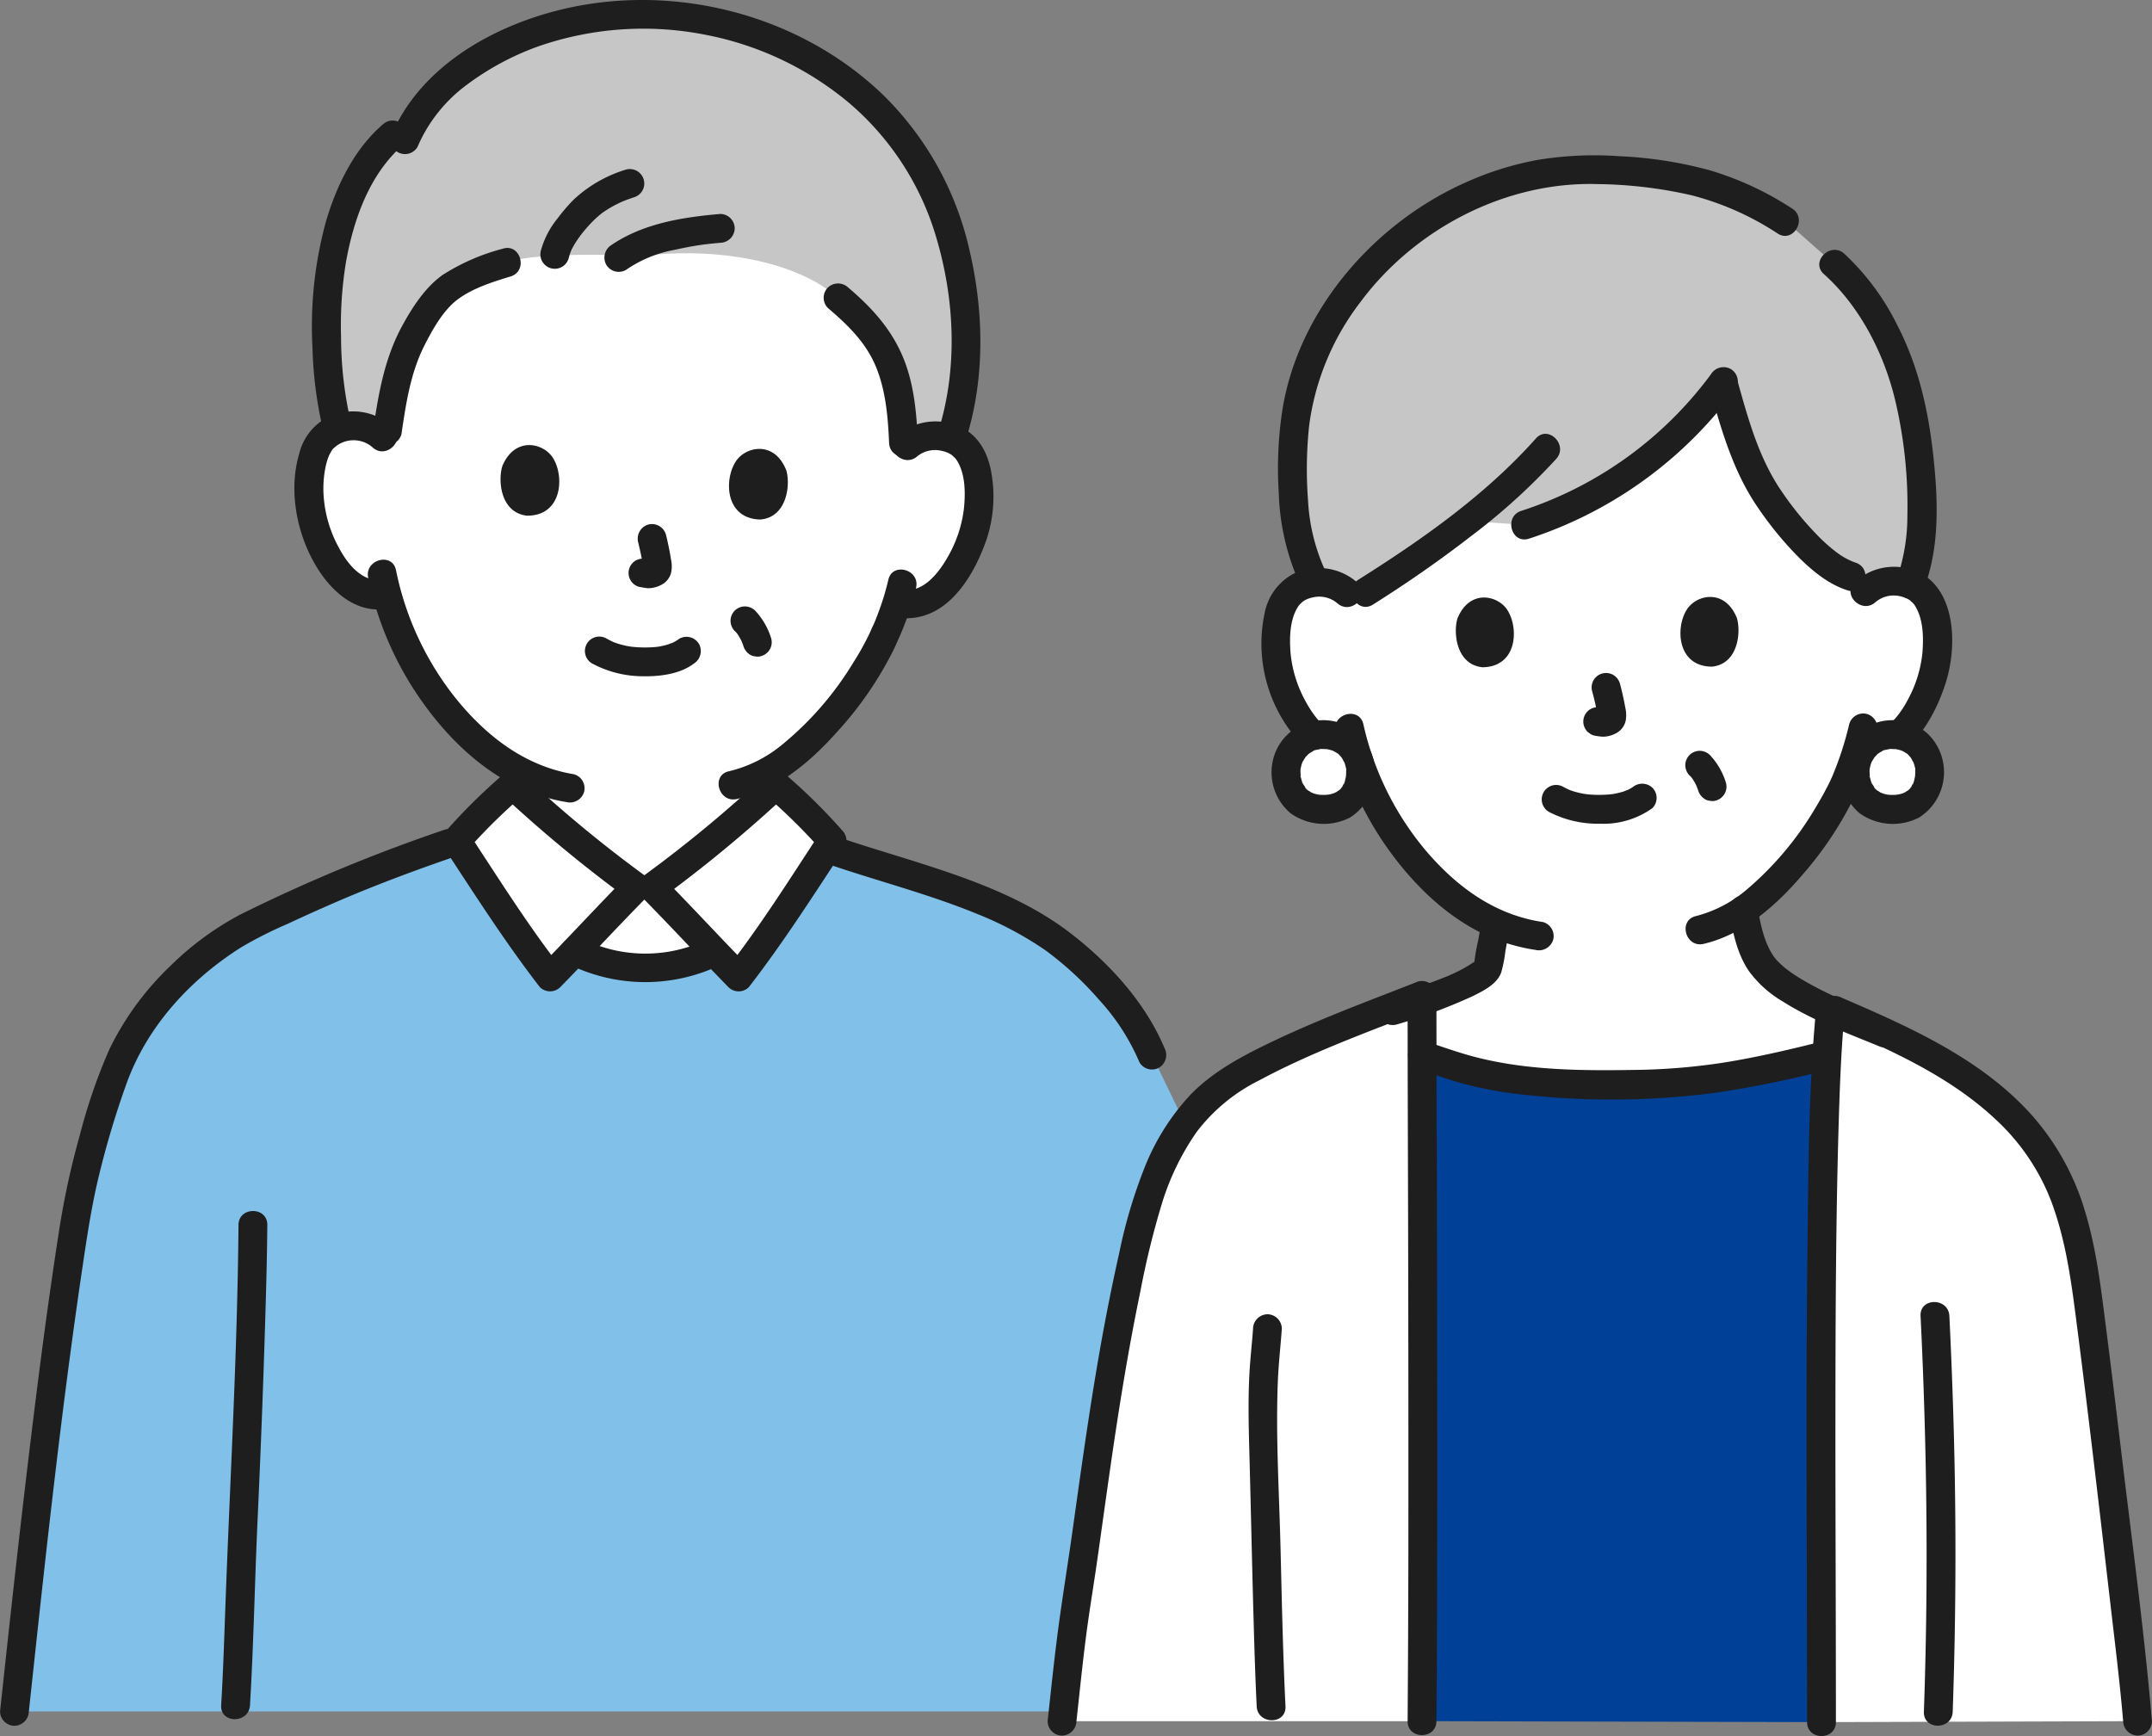 <svg width="176" height="142" viewBox="0 0 176 142" fill="none" xmlns="http://www.w3.org/2000/svg"><rect x="0" y="0" width="176" height="142" fill="#808080" stroke="none"/><g clip-path="url(#a)"><path d="M49.526 75.187c1.05-1.101 1.98-2.072 2.517-2.617h1.311c.959.97 3.151 3.285 5.072 5.29l-.286.135a12.619 12.619 0 0 1-5.273 1.185 13.736 13.736 0 0 1-5.842-1.376c.825-.86 1.698-1.777 2.5-2.617Z" fill="#fff"/><path d="M74.178 36.49a3.348 3.348 0 0 1 2.438-.846 3.106 3.106 0 0 1 2.768 1.601c.921 1.665.83 4.702.16 6.57-.474 1.324-1.248 3.347-3.055 4.777a3.695 3.695 0 0 1-2.863.774l-.273-.05a21.698 21.698 0 0 1-1.025 2.647c-.702 1.812-4.29 7.81-8.877 10.754v1.508a104.327 104.327 0 0 1-10.096 8.35h-1.311a104.377 104.377 0 0 1-10.096-8.35v-1.402a20.058 20.058 0 0 1-5.62-5.007 25.522 25.522 0 0 1-4.68-9.218 3.622 3.622 0 0 1-3.07-.826c-1.757-1.491-2.461-3.54-2.89-4.879-.605-1.89-.593-4.928.384-6.56a3.114 3.114 0 0 1 2.82-1.506 3.35 3.35 0 0 1 2.409.929s-5.106-17.365 21.37-17.365c26.475 0 21.507 18.099 21.507 18.099Zm78.373 11.921a3.301 3.301 0 0 1 2.39-.884 3.071 3.071 0 0 1 2.763 1.528c.941 1.626.909 4.626.283 6.483-.442 1.316-1.168 3.329-2.925 4.774a3.648 3.648 0 0 1-2.812.82l-.27-.046a21.4 21.4 0 0 1-.962 2.633c-.652 1.785-4.022 7.68-8.435 10.699.187 1.49.65 2.93 1.366 4.249.927 1.507 3.24 2.81 5.75 3.95l-.206 2.155c-.028.495-.055 1.003-.081 1.523-7.255 1.822-11.095 2.399-17.059 2.4-9.991.004-12.413-1.191-16.05-2.386-.003-1.651-.004-3.146-.005-4.449a20.99 20.99 0 0 0 4.594-2.004c.263-.123.498-.302.687-.524a1.66 1.66 0 0 0 .171-.555c.188-1.073.383-2.152.571-3.225-2.462-1.072-4.654-2.883-6.737-5.368a25.202 25.202 0 0 1-4.796-9.013 3.574 3.574 0 0 1-3.044-.756c-1.763-1.438-2.498-3.447-2.945-4.76-.634-1.855-.68-4.855.254-6.485a3.075 3.075 0 0 1 2.756-1.541 3.306 3.306 0 0 1 2.395.872s-3.665-20.595 21.869-20.595 20.478 20.505 20.478 20.505Z" fill="#fff"/><path d="M10.702 85.035a14.95 14.95 0 0 0-1.03 2.065A69.864 69.864 0 0 0 6.21 99.46c-1.74 10.764-3.394 25.317-5.027 40.527h97.655V95.872l-4.626-9.565c-.972-2.332-2.002-3.79-4.124-6.045a23.603 23.603 0 0 0-5.99-4.8c-5.06-2.815-10.818-4.11-16.085-5.926l-9.873 8.463a12.617 12.617 0 0 1-5.273 1.185 13.736 13.736 0 0 1-5.842-1.376l-10.372-8.792A136.01 136.01 0 0 0 20.26 75.82a27.215 27.215 0 0 0-6.053 4.594 27.345 27.345 0 0 0-3.506 4.62Z" fill="#81C0E9"/><path d="M86.86 140.786c.458-4.162.706-6.832 1.307-10.505 1.243-8.193 2.356-18.485 4.901-29.185.996-4.17 2.58-8.428 5.744-11.312 1.732-1.573 3.864-2.613 5.973-3.634 3.081-1.486 7.963-3.336 11.512-4.728 0 11.673.153 39.977 0 59.364H86.86Zm62.11.076c0-18.493-.254-42.533.523-56.083l.206-2.155.013-.132c6.845 2.94 14.24 6.246 17.931 12.75 2.168 3.834 2.775 8.329 3.334 12.7.925 7.19 3.496 28.773 3.841 32.841l-25.848.079Z" fill="#fff"/><path d="M148.97 140.86c0-17.819-.236-40.789.442-54.555-7.255 1.821-11.095 2.398-17.059 2.4-9.993.003-12.414-1.192-16.051-2.387.027 13.463.129 37.413-.005 54.465l32.673.077Z" fill="#004097"/><path d="M2.361 139.984c1.303-12.134 2.596-24.281 4.388-36.357.372-2.507.745-5.01 1.344-7.474a73.15 73.15 0 0 1 2.256-7.526c1.694-4.693 5.208-8.51 9.386-11.147a33.545 33.545 0 0 1 3.775-1.907c1.492-.697 2.995-1.37 4.51-2.02 2.936-1.25 5.928-2.363 8.944-3.403 1.424-.491.813-2.771-.626-2.275a134.976 134.976 0 0 0-16.673 6.924 24.45 24.45 0 0 0-5.694 4.173 23.82 23.82 0 0 0-5.001 6.803 45.593 45.593 0 0 0-2.455 7.124 65.71 65.71 0 0 0-1.692 7.825c-.88 5.649-1.614 11.322-2.305 16.998-.902 7.413-1.716 14.84-2.513 22.262a1.189 1.189 0 0 0 1.178 1.179 1.204 1.204 0 0 0 1.178-1.179ZM67.698 70.67c4.066 1.395 8.248 2.455 12.23 4.09a28.443 28.443 0 0 1 5.55 2.953 26.87 26.87 0 0 1 4.396 4.05 17.946 17.946 0 0 1 3.319 5.135 1.186 1.186 0 0 0 1.612.424 1.211 1.211 0 0 0 .423-1.615c-1.563-3.705-4.459-6.88-7.61-9.324-3.552-2.758-7.867-4.342-12.107-5.702-2.393-.768-4.81-1.468-7.187-2.284-1.438-.491-2.055 1.785-.626 2.275v-.001Z" fill="#1E1E1E"/><path d="M52.043 72.57a104.376 104.376 0 0 1-10.096-8.351 44.997 44.997 0 0 0-4.605 4.55c2.324 3.535 4.828 7.515 7.645 11.145 2.066-2.11 5.735-6.007 7.056-7.345Zm1.311 0a104.34 104.34 0 0 0 10.097-8.351 44.985 44.985 0 0 1 4.605 4.55c-2.324 3.535-4.828 7.515-7.645 11.145-2.065-2.11-5.735-6.007-7.057-7.345Z" fill="#fff"/><path d="M52.638 71.548a107.75 107.75 0 0 1-9.858-8.166 1.203 1.203 0 0 0-1.666 0 47.36 47.36 0 0 0-4.605 4.55 1.216 1.216 0 0 0-.184 1.429c2.529 3.852 5.007 7.735 7.828 11.384a1.187 1.187 0 0 0 1.667 0c2.373-2.427 4.673-4.927 7.057-7.344 1.066-1.082-.6-2.753-1.67-1.669-2.382 2.418-4.682 4.916-7.056 7.345h1.666c-2.695-3.486-5.044-7.225-7.462-10.907l-.184 1.43a47.384 47.384 0 0 1 4.605-4.55h-1.662a112.833 112.833 0 0 0 10.335 8.535 1.184 1.184 0 0 0 1.612-.423 1.21 1.21 0 0 0-.423-1.614Z" fill="#1E1E1E"/><path d="M53.95 73.585a112.806 112.806 0 0 0 10.334-8.534h-1.666a47.417 47.417 0 0 1 4.605 4.55l-.185-1.43c-2.416 3.68-4.764 7.421-7.462 10.906h1.666c-2.373-2.427-4.673-4.926-7.056-7.344-1.067-1.082-2.733.586-1.667 1.668 2.384 2.418 4.684 4.915 7.057 7.345a1.182 1.182 0 0 0 1.666 0c2.822-3.65 5.3-7.532 7.83-11.385a1.207 1.207 0 0 0-.185-1.43 47.383 47.383 0 0 0-4.605-4.549 1.203 1.203 0 0 0-1.666 0 107.793 107.793 0 0 1-9.858 8.166 1.218 1.218 0 0 0-.423 1.614 1.186 1.186 0 0 0 1.614.423Z" fill="#1E1E1E"/><path d="M46.429 78.829a14.157 14.157 0 0 0 12.306.188 1.189 1.189 0 0 0 .423-1.613 1.205 1.205 0 0 0-1.613-.424 11.63 11.63 0 0 1-9.925-.188 1.207 1.207 0 0 0-1.613.423 1.192 1.192 0 0 0 .423 1.614h-.001Zm-26.924 21.365c-.085 10.289-.68 20.568-1.059 30.848-.104 2.814-.19 5.631-.358 8.443-.09 1.516 2.267 1.511 2.357 0 .303-5.098.393-10.207.627-15.308.244-5.299.448-10.599.61-15.9.081-2.694.158-5.388.18-8.083.012-1.518-2.345-1.52-2.357 0Z" fill="#1E1E1E"/><path d="M78.44 22.129a27.785 27.785 0 0 0-2.405-7.275C71.785 6.42 62.509 1.351 53.24 1.192c-6.1-.105-11.33 1.516-15.687 4.744a12.537 12.537 0 0 0-4.424 5.485s-.691.049-1.546.104c-3.176 3.166-4.937 9.03-4.871 15.009a33.227 33.227 0 0 0 .896 8.506 3.92 3.92 0 0 1 1.283-.222 3.285 3.285 0 0 1 2.67 1.229c.567-3.213.565-7.4 4.595-11.991.834-.951 3.157-1.77 5.291-2.586 2.031-.779 8.41-.682 10.968-.514 5.351-.712 12.31.087 16.123 3.391a18.23 18.23 0 0 1 3.101 3.188c1.764 2.635 2.143 5.336 2.273 9.236a3.268 3.268 0 0 1 2.705-1.138 3.96 3.96 0 0 1 1.167.226c1.389-4.13 1.533-9.1.656-13.73Z" fill="#C6C6C6"/><path d="M32.132 34.919a4.81 4.81 0 0 0-5.22-.85 4.577 4.577 0 0 0-2.437 3.027c-.935 3.135-.16 6.847 1.598 9.56 1.172 1.807 3.041 3.434 5.338 3.164a1.214 1.214 0 0 0 1.178-1.18 1.187 1.187 0 0 0-1.178-1.18c-1.774.209-2.963-1.277-3.719-2.702a10.254 10.254 0 0 1-1.22-4.136 8.86 8.86 0 0 1 .148-2.402c.065-.33.163-.652.291-.962.062-.14.148-.265.217-.398.031-.05.063-.099.099-.144a.65.65 0 0 0-.037.049 2.355 2.355 0 0 1 3.277-.174c1.108 1.035 2.778-.63 1.666-1.668l-.001-.004Zm42.881 2.408a2.323 2.323 0 0 1 2.05-.438c.298.06.58.184.826.364-.088-.066.184.178.22.214.036.035.221.294.077.084.785 1.146.782 2.774.642 4.103a10.355 10.355 0 0 1-1.326 3.917c-.682 1.21-1.958 2.904-3.56 2.66a1.215 1.215 0 0 0-1.448.824 1.19 1.19 0 0 0 .822 1.452c3.925.597 6.25-3.161 7.367-6.375.55-1.665.702-3.435.442-5.17-.202-1.432-.742-2.795-1.938-3.67a4.777 4.777 0 0 0-5.836.367c-1.148.995.524 2.658 1.666 1.668h-.004Z" fill="#1E1E1E"/><path d="M72.65 47.432a20.89 20.89 0 0 1-.795 2.622 18 18 0 0 1-.35.896c-.062.14-.131.276-.194.416-.052.116-.253.575-.092.224a22.383 22.383 0 0 1-1.428 2.598 26.249 26.249 0 0 1-5.864 6.754 10.699 10.699 0 0 1-4.309 2.143c-1.482.317-.855 2.592.627 2.275 3.289-.704 6.061-3.067 8.241-5.524a29.112 29.112 0 0 0 4.65-6.797c.045-.095.088-.191.13-.288.024-.054.281-.611.124-.284.204-.425.382-.864.554-1.302.404-1.009.731-2.047.978-3.106.33-1.479-1.941-2.11-2.272-.627Zm-42.539-.177A26.993 26.993 0 0 0 33.8 56.32c1.896 2.942 4.402 5.701 7.454 7.464a15.08 15.08 0 0 0 5.065 1.821 1.212 1.212 0 0 0 1.448-.821 1.19 1.19 0 0 0-.823-1.452c-3.9-.647-6.962-2.96-9.454-5.944a24.6 24.6 0 0 1-5.105-10.759c-.31-1.485-2.583-.856-2.273.628v-.002Zm1.214-37.095c-2.316 2.001-3.742 4.898-4.618 7.786a32.384 32.384 0 0 0-1.154 10.45c.057 2.234.337 4.457.838 6.635.35 1.475 2.622.852 2.272-.627a31.345 31.345 0 0 1-.771-6.85 32.186 32.186 0 0 1 .407-6.144c.633-3.498 1.931-7.194 4.692-9.58 1.15-.993-.522-2.656-1.666-1.668v-.002Zm9.809 10.18a17.161 17.161 0 0 0-4.938 2.151c-1.424 1.011-2.493 2.667-3.316 4.186-1.4 2.586-1.896 5.351-2.323 8.221a1.22 1.22 0 0 0 .823 1.452 1.186 1.186 0 0 0 1.449-.824c.374-2.512.736-5.022 1.904-7.312.644-1.264 1.508-2.813 2.65-3.687 1.25-.95 2.897-1.464 4.376-1.914 1.447-.442.83-2.718-.627-2.275l.002.001Zm26.571 4.85c1.645 1.397 3.169 2.875 3.979 4.921.771 1.947.94 4.047 1.03 6.12.066 1.511 2.423 1.52 2.357 0-.098-2.327-.294-4.723-1.174-6.901-.966-2.387-2.584-4.16-4.525-5.81a1.208 1.208 0 0 0-1.666 0 1.19 1.19 0 0 0 0 1.67h-.001ZM46.51 21.119c.049-.197.109-.391.18-.581-.088.24.017-.036.042-.089a6.802 6.802 0 0 1 .46-.79c.057-.086.116-.17.176-.252.041-.058.188-.253.062-.09.356-.47.744-.913 1.162-1.328.196-.19.406-.361.613-.54.078-.068-.22.158-.003.005.063-.044.125-.09.188-.133a9.453 9.453 0 0 1 1.368-.77c.03-.014.312-.137.181-.082-.13.055.165-.065.199-.078.227-.087.456-.167.687-.246a1.178 1.178 0 0 0 .823-1.45 1.18 1.18 0 0 0-1.45-.824 10.859 10.859 0 0 0-4.27 2.448 14.4 14.4 0 0 0-1.316 1.53 7.153 7.153 0 0 0-1.375 2.642 1.181 1.181 0 0 0 .823 1.451 1.177 1.177 0 0 0 1.45-.823Zm4.684.96a10.205 10.205 0 0 1 3.937-1.636c.54-.117 1.085-.23 1.632-.322a26.964 26.964 0 0 1 .757-.116l.072-.01c.439-.052.878-.098 1.318-.136a1.208 1.208 0 0 0 1.178-1.18A1.19 1.19 0 0 0 58.91 17.5c-3.085.266-6.297.77-8.907 2.543a1.21 1.21 0 0 0-.42 1.613 1.19 1.19 0 0 0 1.612.423h-.001Z" fill="#1E1E1E"/><path d="M79.012 35.9c1.554-4.943 1.46-10.392.284-15.405A25.678 25.678 0 0 0 72.242 7.78C65.112.9 54.296-1.654 44.8 1.072c-5.209 1.495-10.415 4.654-12.69 9.759a1.218 1.218 0 0 0 .423 1.614 1.186 1.186 0 0 0 1.612-.424 12.335 12.335 0 0 1 3.862-4.957 22.391 22.391 0 0 1 6.044-3.28 26.185 26.185 0 0 1 13.723-.924 25.873 25.873 0 0 1 11.733 5.614 22.934 22.934 0 0 1 7.06 10.935c1.521 5.092 1.776 10.758.172 15.861-.457 1.452 1.816 2.073 2.272.628v.002Zm-30.59 18.366a8.801 8.801 0 0 0 4.169 1.049c1.38.024 3.008-.174 4.15-1.032a1.21 1.21 0 0 0 .423-1.614 1.19 1.19 0 0 0-1.611-.424 3.2 3.2 0 0 1-.446.281c-.045.024-.09.044-.135.067-.17.087-.005-.014.07-.026a2.918 2.918 0 0 0-.388.139 6.233 6.233 0 0 1-.942.21c.269-.04-.098.006-.121.008a9.977 9.977 0 0 1-1.648.003 13.96 13.96 0 0 1-.352-.034c.169.018.022.003-.066-.012a7.05 7.05 0 0 1-.948-.22 7.895 7.895 0 0 1-.393-.137c-.223-.083.036.042.065.03a.903.903 0 0 1-.166-.077 9.074 9.074 0 0 1-.473-.245 1.176 1.176 0 0 0-1.762.858 1.18 1.18 0 0 0 .573 1.178v-.002Zm3.771-9.903c.169.693.32 1.394.424 2.1l-.043-.314c.017.11.02.22.008.331l.042-.313a.679.679 0 0 1-.034.131l.118-.282a.555.555 0 0 1-.049.085l.185-.24a.49.49 0 0 1-.07.068l.237-.184a1.346 1.346 0 0 1-.17.086l.282-.12a1.238 1.238 0 0 1-.285.079l.313-.042a1.122 1.122 0 0 1-.266-.005l.313.042c-.098-.016-.197-.042-.299-.057a1.287 1.287 0 0 0-.908.119 1.18 1.18 0 0 0-.422 1.614 1.138 1.138 0 0 0 .704.54c.236.036.464.095.705.11a2.23 2.23 0 0 0 1.053-.246 1.535 1.535 0 0 0 .851-1.007 2.505 2.505 0 0 0-.002-1.081 24.32 24.32 0 0 0-.416-2.046 1.19 1.19 0 0 0-1.45-.824 1.203 1.203 0 0 0-.822 1.451v.005ZM41.09 38.104c-.374 1.15-.188 3.811 1.993 4.075 2.89.032 3.099-3.179 2.151-4.706-.775-1.25-3.108-1.805-4.144.631Zm23.223.388c.336 1.162.06 3.815-2.13 4.003-2.889-.066-2.988-3.282-1.99-4.776.817-1.223 3.167-1.696 4.12.773Zm-4.219 13.119c.107.107.207.221.3.341l-.185-.239c.214.288.392.602.53.934l-.119-.282c.066.158.126.317.18.479.089.293.28.544.54.705a.883.883 0 0 0 .44.14.892.892 0 0 0 .469-.021 1.2 1.2 0 0 0 .704-.54 1.18 1.18 0 0 0 .119-.91 5.766 5.766 0 0 0-1.313-2.272 1.215 1.215 0 0 0-.835-.344 1.196 1.196 0 0 0-.834.344c-.22.222-.344.522-.344.835.005.312.127.611.344.836l.004-.006Zm78.085 11.813c.107.107.207.22.299.34l-.184-.238c.215.288.393.601.53.934l-.119-.283c.066.158.126.318.181.48.088.292.28.543.54.704a.871.871 0 0 0 .438.14.89.89 0 0 0 .47-.021 1.18 1.18 0 0 0 .823-1.45 5.767 5.767 0 0 0-1.313-2.272 1.211 1.211 0 0 0-.834-.344 1.197 1.197 0 0 0-.835.344c-.22.222-.344.523-.344.836.005.312.128.61.344.835l.004-.005Zm-50.141 77.359c.254-2.317.487-4.636.785-6.947.27-2.086.622-4.161.918-6.242.67-4.703 1.295-9.413 2.07-14.1.432-2.62.908-5.232 1.447-7.832a69.192 69.192 0 0 1 1.772-7.232 20.955 20.955 0 0 1 2.847-5.854 14.563 14.563 0 0 1 5.117-4.213c4.351-2.335 9.028-4.007 13.614-5.805a1.213 1.213 0 0 0 .823-1.451 1.189 1.189 0 0 0-1.45-.824c-4.218 1.654-8.487 3.224-12.56 5.22-2.227 1.091-4.423 2.315-6.147 4.134a19.056 19.056 0 0 0-3.65 5.823 41.532 41.532 0 0 0-2.079 6.982 172.739 172.739 0 0 0-1.582 7.927c-.87 4.928-1.553 9.885-2.247 14.84-.353 2.52-.763 5.033-1.107 7.554-.365 2.667-.636 5.346-.93 8.021a1.189 1.189 0 0 0 1.178 1.18 1.209 1.209 0 0 0 1.179-1.18l.002-.001Zm61.39-57.138c4.864 2.095 9.95 4.288 13.847 7.977a17.75 17.75 0 0 1 4.496 6.67c1.08 2.888 1.55 5.961 1.945 9.004 1.02 7.857 1.938 15.729 2.847 23.597.38 3.294.795 6.587 1.078 9.891a1.212 1.212 0 0 0 1.178 1.179 1.185 1.185 0 0 0 1.178-1.179c-.62-7.244-1.601-14.47-2.468-21.687-.437-3.637-.875-7.274-1.341-10.906-.392-3.056-.763-6.144-1.662-9.099a20.737 20.737 0 0 0-4.247-7.754c-4.124-4.686-10.046-7.312-15.661-9.73a1.215 1.215 0 0 0-1.612.424 1.192 1.192 0 0 0 .423 1.614h-.001Z" fill="#1E1E1E"/><path d="M102.48 108.68c-.087 1.233-.233 2.461-.298 3.697-.116 2.189-.059 4.377 0 6.567.126 4.609.218 9.218.35 13.827.064 2.266.135 4.533.245 6.799.074 1.511 2.431 1.52 2.356 0-.21-4.309-.3-8.624-.405-12.936-.109-4.517-.4-9.071-.223-13.587.057-1.461.226-2.91.329-4.367a1.192 1.192 0 0 0-1.178-1.18 1.202 1.202 0 0 0-1.178 1.18h.002Zm54.592-1.041c.408 8.322.576 16.655.455 24.986a356.837 356.837 0 0 1-.183 7.389c-.053 1.518 2.304 1.516 2.357 0 .294-8.446.3-16.896.015-25.349a413.074 413.074 0 0 0-.288-7.028c-.074-1.511-2.43-1.521-2.356 0v.002Zm-6.923 33.221c0-8.454-.046-16.908-.039-25.362.006-8.022.034-16.048.28-24.067.09-2.942.207-5.876.487-8.806a1.19 1.19 0 0 0-1.178-1.18 1.205 1.205 0 0 0-1.178 1.18c-.589 6.173-.611 12.41-.688 18.607-.105 8.529-.088 17.06-.067 25.59.011 4.679.019 9.359.026 14.039 0 1.518 2.356 1.521 2.356 0l.001-.001Z" fill="#1E1E1E"/><path d="M141.446 74.74c.284 1.603.652 3.317 1.583 4.684a9.213 9.213 0 0 0 2.79 2.504c2.475 1.562 5.274 2.582 7.967 3.693a1.184 1.184 0 0 0 1.45-.824 1.209 1.209 0 0 0-.823-1.45c-2.413-.996-4.886-1.93-7.127-3.285a11.088 11.088 0 0 1-1.282-.876 7.166 7.166 0 0 1-.561-.514 3.493 3.493 0 0 1-.344-.39c-.85-1.203-1.129-2.747-1.378-4.168a1.19 1.19 0 0 0-1.452-.823 1.205 1.205 0 0 0-.823 1.45Zm-27.24 9.065a45.654 45.654 0 0 0 6.235-2.323c.88-.438 1.999-.98 2.34-1.957a11.24 11.24 0 0 0 .335-1.715l.344-1.936a1.216 1.216 0 0 0-.823-1.45 1.187 1.187 0 0 0-1.449.823c-.099.565-.199 1.13-.3 1.694a16.125 16.125 0 0 0-.299 1.675c-.003.041-.049.131-.025.13.188-.165.225-.208.111-.128a1.94 1.94 0 0 1-.162.098c-.155.095-.308.194-.462.29-.326.198-.662.378-1.006.54-.182.087-.365.17-.55.25-.09.04.032-.01-.127.054a39.287 39.287 0 0 1-1.676.637c-1.031.366-2.072.704-3.112 1.044a1.203 1.203 0 0 0-.823 1.45 1.193 1.193 0 0 0 1.449.824Z" fill="#1E1E1E"/><path d="M107.733 28.323a25.603 25.603 0 0 1 15.786-13.51 22.816 22.816 0 0 1 7.644-.917c3.847.122 7.217.635 10.206 1.786a27.93 27.93 0 0 1 4.611 2.397l.186.121 3.836 3.386a19.934 19.934 0 0 1 4.501 6.306 21.766 21.766 0 0 1 1.767 5.15c.73 3.508 1.643 10.479-.04 14.745a3.742 3.742 0 0 0-1.287-.252 3.463 3.463 0 0 0-1.589.328l-1.922-.708c-2.955-.876-6.684-5.954-7.904-8.27-.848-1.608-1.873-4.937-2.613-7.625a31.795 31.795 0 0 1-16.183 11.67l-4.731-.317a99.51 99.51 0 0 1-9.337 6.462 3.197 3.197 0 0 0-2.854-1.436 3.73 3.73 0 0 0-.2.013 13.54 13.54 0 0 1-1.427-3.981c-.58-2.38-.652-7.493-.046-10.485.34-1.678.875-3.31 1.596-4.863Z" fill="#C6C6C6"/><path d="M153.384 49.256a2.293 2.293 0 0 1 2.023-.484c.306.057.595.182.846.367-.103-.077.144.14.143.138.052.053.103.108.152.165-.075-.103-.075-.103 0 0 .758 1.11.779 2.667.675 3.962a10.113 10.113 0 0 1-1.182 3.811c-.764 1.452-1.982 2.983-3.791 2.748a1.181 1.181 0 0 0-1.178 1.18 1.209 1.209 0 0 0 1.178 1.179c3.751.489 6.038-3.644 6.942-6.679.796-2.668.794-6.783-1.749-8.543a4.741 4.741 0 0 0-5.726.486c-1.129 1.018.54 2.683 1.667 1.668v.002Z" fill="#1E1E1E"/><path d="M151.24 59.223c-.35 1.5-.83 2.968-1.434 4.385 0-.004.099-.21-.005.008-.045.098-.088.196-.134.291a25.337 25.337 0 0 1-1.131 2.068 26.314 26.314 0 0 1-5.663 6.774 10.376 10.376 0 0 1-4.173 2.182c-1.476.344-.852 2.621.626 2.275 3.24-.76 5.931-3.13 8.04-5.6a28.965 28.965 0 0 0 4.455-6.764c.076-.17.15-.344.221-.515.019-.05.132-.325.065-.166-.07.166.007-.01.019-.037.077-.17.147-.343.219-.516.077-.189.151-.378.222-.568.399-1.036.715-2.103.946-3.19a1.213 1.213 0 0 0-.823-1.45 1.189 1.189 0 0 0-1.449.823h-.001Zm-42.01.639a26.683 26.683 0 0 0 3.788 8.852c1.92 2.868 4.43 5.549 7.466 7.243a14.88 14.88 0 0 0 5.091 1.74 1.217 1.217 0 0 0 1.45-.825 1.193 1.193 0 0 0-.823-1.451c-3.895-.57-6.978-2.814-9.505-5.742a24.245 24.245 0 0 1-5.195-10.444c-.339-1.479-2.611-.853-2.272.627Zm17.443 6.545a8.718 8.718 0 0 0 4.207.969 6.858 6.858 0 0 0 4.261-1.275 1.184 1.184 0 0 0 0-1.668 1.216 1.216 0 0 0-1.667 0c.362-.284.103-.081.01-.021a2.751 2.751 0 0 1-.257.147c-.045.024-.092.046-.138.07-.093.049-.196.032.068-.024-.12.037-.238.08-.354.13a6.669 6.669 0 0 1-.991.228c.177-.028.027-.004-.069.006a9.625 9.625 0 0 1-1.917.001c-.03-.003-.385-.058-.114-.01a8.089 8.089 0 0 1-.927-.204 5.879 5.879 0 0 1-.384-.129c-.042-.015-.083-.033-.125-.05-.223-.08.257.124.057.025-.157-.079-.316-.153-.471-.235a1.174 1.174 0 0 0-1.307.079 1.183 1.183 0 0 0-.226 1.653c.093.123.21.227.344.305v.003Zm3.541-9.865c.193.692.347 1.393.463 2.102l-.042-.314c.014.096.017.194.009.29l.042-.313a.733.733 0 0 1-.032.13l.119-.282a.53.53 0 0 1-.046.084l.184-.238a.45.45 0 0 1-.068.068l.238-.185a1.231 1.231 0 0 1-.166.088l.282-.119a1.21 1.21 0 0 1-.28.083l.313-.042c-.088.01-.176.01-.263 0l.313.041c-.204-.027-.405-.065-.609-.092a1.169 1.169 0 0 0-1.09.727 1.167 1.167 0 0 0 0 .903c.059.143.146.273.255.383l.239.184c.18.106.385.161.594.161l.025.003-.313-.042c.234.05.471.083.709.098a2.3 2.3 0 0 0 1.058-.273 1.522 1.522 0 0 0 .804-1.02 2.61 2.61 0 0 0-.022-1.06 24.698 24.698 0 0 0-.445-1.994 1.219 1.219 0 0 0-.54-.704 1.18 1.18 0 0 0-1.314.082 1.18 1.18 0 0 0-.417 1.25v.002Zm-11.018-5.948c-.348 1.141-.114 3.765 2.045 3.984 2.853-.024 2.998-3.195 2.035-4.686-.788-1.22-3.102-1.723-4.08.702Zm22.849-.057c.353 1.14.13 3.764-2.028 3.992-2.853-.01-3.012-3.183-2.055-4.677.784-1.223 3.095-1.734 4.083.685Zm4.53-33.473a25.582 25.582 0 0 0-6.732-3.132 33.704 33.704 0 0 0-7.428-1.157 28.684 28.684 0 0 0-6.574.29 25.36 25.36 0 0 0-5.953 1.85c-7.401 3.28-13.588 10.294-14.974 18.403a31.754 31.754 0 0 0-.328 7.07 19.41 19.41 0 0 0 1.649 7.225 1.185 1.185 0 0 0 1.611.424 1.206 1.206 0 0 0 .423-1.614 15.758 15.758 0 0 1-1.294-5.514 33.98 33.98 0 0 1 .089-6.069 21.068 21.068 0 0 1 4.154-10.076c4.45-6.028 11.887-9.923 19.41-9.707 2.602.028 5.194.336 7.73.92a23.407 23.407 0 0 1 7.028 3.125c1.276.825 2.461-1.217 1.189-2.038Z" fill="#1E1E1E"/><path d="M111.036 47.674a4.778 4.778 0 0 0-5.298-.718 4.651 4.651 0 0 0-2.317 3.224 11.977 11.977 0 0 0 1.858 9.256c1.325 1.917 3.18 3.255 5.593 2.93a1.184 1.184 0 0 0 .823-1.45 1.213 1.213 0 0 0-1.449-.825c-1.598.216-2.848-1.556-3.492-2.768a10.094 10.094 0 0 1-1.206-3.896c-.098-1.281-.079-2.825.687-3.916a1.159 1.159 0 0 0-.028.037 3 3 0 0 1 .151-.166s.245-.218.141-.139c.25-.186.538-.314.845-.372a2.288 2.288 0 0 1 2.026.47c1.129 1.008 2.798-.654 1.666-1.668Zm28.789-15.91c.952 3.404 1.927 6.832 3.953 9.768a28.493 28.493 0 0 0 3.327 4.052c1.141 1.133 2.454 2.22 4.013 2.709 1.45.455 2.071-1.822.626-2.275a5.805 5.805 0 0 1-1.631-.91 13.906 13.906 0 0 1-1.58-1.434 25.752 25.752 0 0 1-2.891-3.583c-1.822-2.7-2.675-5.844-3.545-8.954-.408-1.46-2.682-.84-2.272.627Z" fill="#1E1E1E"/><path d="M125.612 35.864c-4.108 4.615-9.317 8.275-14.515 11.55-1.281.807-.098 2.851 1.189 2.038 2.73-1.72 5.386-3.558 7.938-5.533a51.63 51.63 0 0 0 7.054-6.387c1.007-1.13-.654-2.804-1.666-1.668Zm14.321-5.257a31.233 31.233 0 0 1-15.517 11.18c-1.439.461-.823 2.74.627 2.275a33.947 33.947 0 0 0 16.925-12.266 1.188 1.188 0 0 0-.422-1.613 1.206 1.206 0 0 0-1.613.423Zm9.234-8.187c2.952 2.64 4.945 6.55 5.842 10.375a37.4 37.4 0 0 1 .985 9.37 15.682 15.682 0 0 1-.906 5.304 1.189 1.189 0 0 0 .822 1.452 1.203 1.203 0 0 0 1.45-.825c1.273-3.3 1.142-7.135.778-10.596-.403-3.83-1.206-7.499-2.99-10.944a20.133 20.133 0 0 0-4.316-5.805c-1.129-1.01-2.798.654-1.666 1.671l.001-.003Zm-.1 62.754c-2.749.688-5.509 1.339-8.309 1.774-2.344.351-4.71.54-7.08.566-4.387.072-8.809.032-12.984-1.044-1.389-.358-2.735-.848-4.096-1.296-1.444-.475-2.062 1.802-.627 2.275 1.237.407 2.461.852 3.718 1.195 1.658.438 3.348.742 5.054.91a65.065 65.065 0 0 0 15.619-.18 87.144 87.144 0 0 0 9.332-1.923c1.473-.368.848-2.644-.626-2.275l-.001-.002Z" fill="#1E1E1E"/><path d="M117.478 140.787c.065-8.416.072-16.832.066-25.248-.006-8.096-.022-16.192-.049-24.288a5366.75 5366.75 0 0 1-.017-9.83c0-1.518-2.357-1.52-2.357 0 0 6.58.027 13.16.043 19.741.02 8.609.026 17.218.019 25.828-.009 4.598-.029 9.196-.062 13.795-.012 1.518 2.344 1.519 2.357 0v.002Z" fill="#1E1E1E"/><path d="M154.77 60.087a2.977 2.977 0 0 0-2.164.868 2.985 2.985 0 0 0-.88 2.161c0 1.891 1.178 3.087 3.044 3.087 1.91 0 3.043-1.196 3.043-3.087a2.99 2.99 0 0 0-1.873-2.816 2.98 2.98 0 0 0-1.17-.213Zm-46.54 0a2.983 2.983 0 0 0-3.044 3.03c0 1.89 1.179 3.086 3.044 3.086 1.911 0 3.044-1.196 3.044-3.087A2.99 2.99 0 0 0 109.4 60.3a2.973 2.973 0 0 0-1.17-.213Z" fill="#fff"/><path d="M154.77 58.908a4.225 4.225 0 0 0-4.06 3.026 4.383 4.383 0 0 0 1.379 4.587 4.67 4.67 0 0 0 4.883.336 4.388 4.388 0 0 0 1.753-5.197 4.38 4.38 0 0 0-1.066-1.643 4.344 4.344 0 0 0-2.889-1.11 1.178 1.178 0 0 0-1.178 1.179 1.18 1.18 0 0 0 1.178 1.18c.088 0 .177.008.265.01.292.006-.254-.058.027 0 .135.027.269.06.4.102l.077.027c.121.046.101.036-.058-.029a.72.72 0 0 1 .143.07 2.972 2.972 0 0 1 .335.203c.102.075.084.06-.053-.043.035-.015.251.236.279.266l.051.057c.065.078.067.078.006 0l-.045-.06c.031.042.061.084.089.127.077.115.128.258.21.368.093.126-.091-.272-.013-.031.033.098.068.196.095.299a2.4 2.4 0 0 1 .035.154l.016.078a1.56 1.56 0 0 0-.009-.076c.036.013.017.359.016.41 0 .085-.004.168-.012.251l-.007.082c-.014.133-.01.108.012-.075.006 0-.093.424-.098.448-.021.071-.049.14-.07.21-.047.142-.049-.02.036-.082-.077.054-.147.282-.204.367a.818.818 0 0 0-.079.112c.075-.21.116-.143.011-.029a2.797 2.797 0 0 1-.12.121 1.244 1.244 0 0 1-.076.069c-.094.078-.068.06.079-.057-.103.054-.2.116-.292.186a.874.874 0 0 0-.19.095l.147-.063a3.268 3.268 0 0 1-.502.148c-.094.02-.31.008 0 .009-.08 0-.166.017-.245.022-.169.01-.337.01-.506 0-.054-.004-.108-.01-.162-.013-.277-.019.266.061 0-.003-.122-.03-.245-.053-.366-.091a.841.841 0 0 0-.207-.073c.17.074.199.085.085.033a1.4 1.4 0 0 1-.094-.05 2.083 2.083 0 0 0-.324-.202c.181.05.162.143.052.034-.04-.04-.084-.077-.124-.117-.049-.05-.092-.102-.138-.152-.132-.148.058.056.058.076 0-.093-.2-.333-.246-.424-.074-.144.061.015.034.082a.87.87 0 0 0-.072-.21c-.037-.122-.06-.245-.089-.37.015.277-.063-.268 0 0-.005-.083-.014-.165-.017-.246a2.021 2.021 0 0 1 .013-.492s-.06.282 0 .038c.022-.09.039-.18.064-.268.022-.076.05-.148.074-.223.082-.246-.124.224.004-.003.081-.147.179-.284.258-.429.08-.145-.193.208-.017.029.072-.074.139-.151.215-.222.036-.037.074-.07.115-.102a1.294 1.294 0 0 0-.053.043 2.557 2.557 0 0 1 .3-.185c.035-.02.07-.038.105-.055.117-.053.097-.046-.061.022.062-.084.364-.118.472-.142l.082-.016c.131-.022.112-.02-.059.005a.988.988 0 0 1 .352-.018 1.179 1.179 0 1 0 0-2.36h-.004Zm-46.54-.002a4.223 4.223 0 0 0-4.059 3.026 4.381 4.381 0 0 0 1.377 4.588 4.673 4.673 0 0 0 4.883.337 4.388 4.388 0 0 0 1.753-5.197 4.38 4.38 0 0 0-1.066-1.643 4.342 4.342 0 0 0-2.889-1.11 1.178 1.178 0 0 0-1.178 1.179 1.18 1.18 0 0 0 1.178 1.18c.089 0 .177.008.265.01.292.006-.254-.058.027 0 .135.027.269.061.4.102l.077.027c.121.046.102.036-.058-.029a.695.695 0 0 1 .143.07 2.972 2.972 0 0 1 .335.203c.102.075.084.06-.053-.043.035-.015.251.236.279.266l.049.057c.065.078.066.078.005 0l-.044-.06c.031.042.06.084.089.127.077.115.127.258.209.368.094.126-.091-.272-.012-.031.032.098.068.196.094.299.014.049.026.102.036.154l.015.078c.022.131.019.106-.008-.076.035.013.016.359.016.41 0 .085-.004.168-.012.251l-.007.082c-.015.133-.011.108.012-.075.006 0-.093.424-.098.448-.021.071-.047.14-.071.21-.046.142-.049-.02.037-.082-.077.054-.148.282-.204.367a.74.74 0 0 0-.079.112c.075-.21.116-.143.01-.029a2.34 2.34 0 0 1-.195.19c-.094.078-.068.06.078-.057-.102.054-.2.116-.292.186a.892.892 0 0 0-.19.095l.148-.063a3.215 3.215 0 0 1-.502.148c-.094.02-.31.008 0 .009-.08 0-.166.017-.246.022a4.34 4.34 0 0 1-.505 0c-.055-.004-.108-.01-.162-.013-.278-.019.265.061 0-.003-.122-.03-.246-.053-.366-.091a.841.841 0 0 0-.207-.073c.17.074.199.085.085.033a1.23 1.23 0 0 1-.094-.05 2.083 2.083 0 0 0-.324-.202c.18.05.162.143.052.034-.041-.04-.084-.077-.125-.117-.049-.05-.091-.102-.138-.152-.132-.148.058.056.058.076 0-.093-.199-.333-.245-.424-.074-.144.06.015.034.082a.967.967 0 0 0-.072-.21c-.037-.122-.06-.245-.09-.37.016.277-.063-.268 0 0-.005-.083-.013-.165-.016-.246a1.972 1.972 0 0 1 .013-.492s-.061.282 0 .038c.021-.09.039-.18.064-.268.022-.076.049-.148.073-.223.083-.246-.123.224.004-.003.082-.147.179-.284.259-.429.079-.145-.193.208-.017.029.072-.074.139-.151.214-.222.036-.037.075-.07.116-.102a1.183 1.183 0 0 0-.053.043 2.696 2.696 0 0 1 .405-.24c.116-.053.096-.046-.061.022.062-.084.364-.118.472-.142l.082-.016c.131-.022.111-.02-.059.005a.987.987 0 0 1 .352-.018 1.176 1.176 0 0 0 1.178-1.18 1.18 1.18 0 0 0-1.178-1.18l-.001-.002Z" fill="#1E1E1E"/></g><defs><clipPath id="a"><path fill="#fff" d="M0 0h176v142H0z"/></clipPath></defs></svg>